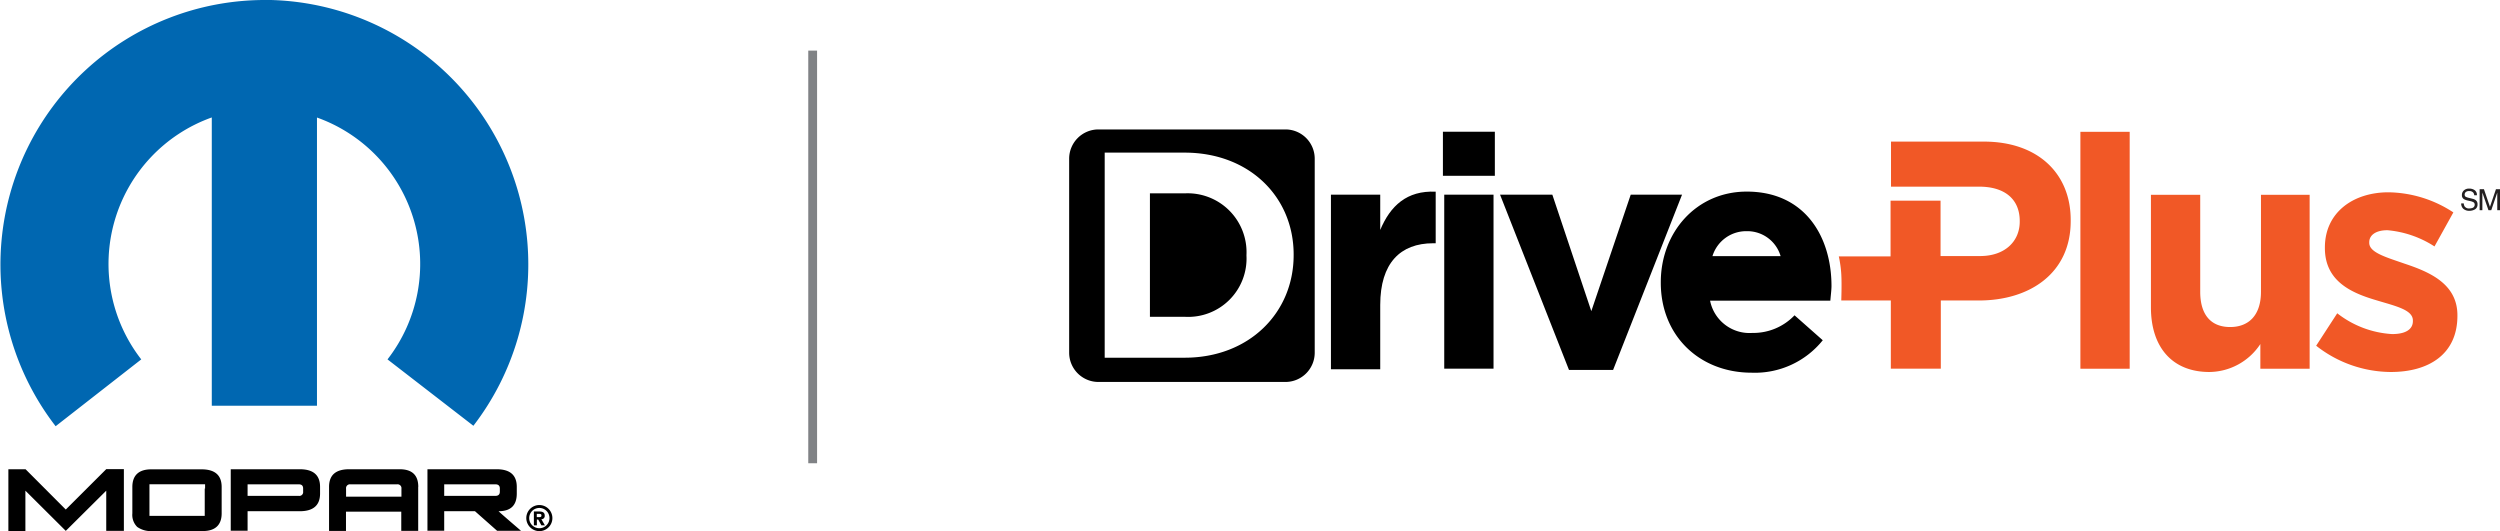 <svg id="Layer_1" data-name="Layer 1" xmlns="http://www.w3.org/2000/svg" viewBox="0 0 283.54 60.28"><defs><style>.cls-1{fill:#0067b1;fill-rule:evenodd;}.cls-2{fill:#f15826;}.cls-3{fill:#231f20;}.cls-4{fill:none;stroke:#808285;stroke-miterlimit:10;}</style></defs><title>mopar-driveplus-logo</title><path class="cls-1" d="M61.05,14.24A30,30,0,0,0,37.36,62.58L47.07,55a17.64,17.64,0,0,1,8-27.44v32.7H67V27.57A17.64,17.64,0,0,1,75,55l9.74,7.53a30,30,0,0,0-23.72-48.3Z" transform="translate(-31.05 -14.24)"/><path d="M90.74,73a1.48,1.48,0,1,1,1.48,1.48A1.49,1.49,0,0,1,90.74,73Zm1.48,1.15A1.15,1.15,0,1,0,91.07,73a1.15,1.15,0,0,0,1.15,1.15Z" transform="translate(-31.05 -14.24)"/><path d="M91.93,72.9v-.38h.23c.13,0,.3,0,.3.17s-.09.2-.24.2h-.29Zm0,.26h.16l.36.66h.4l-.4-.69a.37.37,0,0,0,.38-.41c0-.36-.24-.47-.64-.47H91.6v1.57h.34v-.66Z" transform="translate(-31.05 -14.24)"/><path d="M53.91,67.47H48.2c-1.43,0-2.14.7-2.14,2v3A1.92,1.92,0,0,0,46.61,74a2.68,2.68,0,0,0,1.74.47h5.7c1.42,0,2.14-.7,2.14-2v-3c0-1.34-.77-2-2.28-2Zm.36,2.18v3.1H48V69.16h6.31v.49Zm4.86-.48h5.81c.33,0,.49.16.49.47V70a.43.43,0,0,1-.49.48H59.13V69.17Zm-1.92,5.26h1.92V72.22h5.93c1.52,0,2.29-.67,2.29-2v-.76c0-1.33-.76-2-2.29-2H57.22v7ZM70.3,70.57v-.9a.44.44,0,0,1,.49-.5h5.3a.44.44,0,0,1,.49.5v.9Zm8.19-1.11c0-1.33-.7-2-2.11-2H70.65c-1.52,0-2.28.66-2.28,2v5h1.92V72.27h6.27v2.18h1.92v-5Zm2.94-.29h5.81c.33,0,.5.16.5.47V70c0,.32-.17.48-.5.48H81.43V69.17Zm-1.91,5.26h1.91V72.22h3.49l2.51,2.22h2.71c-1.7-1.46-2.55-2.2-2.54-2.22,1.37,0,2.06-.66,2.06-2v-.76q0-2-2.28-2H79.53v7ZM32,74.46v-7h1.95l4.56,4.57,4.59-4.58h2v7h-2V69.89l-4.59,4.56-4.58-4.56v4.58H32Z" transform="translate(-31.05 -14.24)"/><path class="cls-2" d="M267,29.19h5.59V56.06H267Z" transform="translate(-31.05 -14.24)"/><path class="cls-2" d="M275,49.1V36.33h5.59v11c0,2.65,1.25,4,3.39,4s3.5-1.36,3.5-4v-11H293V56.06h-5.59v-2.8a7,7,0,0,1-5.78,3.17C277.43,56.43,275,53.63,275,49.1Z" transform="translate(-31.05 -14.24)"/><path class="cls-2" d="M293.74,53.45l2.39-3.68a11.15,11.15,0,0,0,6.22,2.36c1.62,0,2.36-.59,2.36-1.47v-.07c0-1.21-1.91-1.62-4.09-2.28-2.76-.81-5.89-2.1-5.89-5.93v-.07c0-4,3.24-6.26,7.21-6.26a13.69,13.69,0,0,1,7.36,2.28l-2.14,3.86a11.69,11.69,0,0,0-5.34-1.84c-1.36,0-2.06.59-2.06,1.36v.07c0,1.1,1.88,1.62,4,2.36,2.76.92,6,2.25,6,5.85v.07c0,4.38-3.28,6.37-7.55,6.37A13.79,13.79,0,0,1,293.74,53.45Z" transform="translate(-31.05 -14.24)"/><path class="cls-2" d="M256.05,30.3H245.52v5.11h10c2.83,0,4.6,1.36,4.6,3.9v.07c0,2.21-1.66,3.9-4.49,3.9h-4.49V37h-5.67v6.32h-5.87a13.36,13.36,0,0,1,.28,2c.07,1.1,0,3,0,3h5.62v7.73h5.67V48.32h4.31c5.78,0,10.42-3.09,10.42-9V39.2C265.91,33.94,262.2,30.3,256.05,30.3Z" transform="translate(-31.05 -14.24)"/><path d="M238.77,46.68c0-5.59-3-10.71-9.61-10.71-5.74,0-9.75,4.64-9.75,10.27v.07c0,6,4.38,10.2,10.31,10.2a9.87,9.87,0,0,0,8.06-3.68L234.58,50a6.46,6.46,0,0,1-4.79,2A4.56,4.56,0,0,1,225,48.34h13.64C238.68,47.82,238.77,47.12,238.77,46.68Zm-9.61-6.22A3.93,3.93,0,0,1,233,43.29h-7.73A4,4,0,0,1,229.16,40.46Z" transform="translate(-31.05 -14.24)"/><path d="M176.84,28.92H155.63a3.32,3.32,0,0,0-3.32,3.32v22a3.32,3.32,0,0,0,3.32,3.32h21.21a3.32,3.32,0,0,0,3.32-3.32v-22A3.32,3.32,0,0,0,176.84,28.92Zm.93,14.26c0,6.54-5.05,11.63-12.36,11.63h-9.07V31.55h9.07c7.31,0,12.36,5,12.36,11.56Z" transform="translate(-31.05 -14.24)"/><path d="M165.42,36.17h-3.95v14h3.95a6.62,6.62,0,0,0,7-6.94v-.07A6.68,6.68,0,0,0,165.42,36.17Z" transform="translate(-31.05 -14.24)"/><path d="M182,36.32h5.59v4c1.14-2.72,3-4.49,6.29-4.34v5.85h-.29c-3.72,0-6,2.25-6,7v7.29H182Z" transform="translate(-31.05 -14.24)"/><path d="M194.7,29.18h5.89v5H194.7Zm.15,7.14h5.59V56.05h-5.59Z" transform="translate(-31.05 -14.24)"/><path d="M201.18,36.32h5.93l4.42,13.21L216,36.32h5.82L214,56.2H209Z" transform="translate(-31.05 -14.24)"/><path class="cls-3" d="M310.48,37.31a.76.76,0,0,0,.09.33.59.59,0,0,0,.55.24,1.07,1.07,0,0,0,.32-.05.37.37,0,0,0,.28-.36.32.32,0,0,0-.12-.28,1.24,1.24,0,0,0-.37-.14l-.31-.07a1.34,1.34,0,0,1-.43-.16.5.5,0,0,1-.22-.45.69.69,0,0,1,.22-.53.84.84,0,0,1,.61-.21,1.05,1.05,0,0,1,.62.18.65.65,0,0,1,.25.58h-.3a.61.61,0,0,0-.1-.29.57.57,0,0,0-.48-.19.54.54,0,0,0-.39.12.38.38,0,0,0-.12.28.29.29,0,0,0,.14.26,2.12,2.12,0,0,0,.42.13l.32.08a1,1,0,0,1,.36.15.55.55,0,0,1,.22.48.62.62,0,0,1-.28.57,1.26,1.26,0,0,1-.65.17,1,1,0,0,1-.68-.23.79.79,0,0,1-.24-.61Z" transform="translate(-31.05 -14.24)"/><path class="cls-3" d="M312.31,35.7h.46l.68,2,.68-2h.46v2.38h-.31v-2l-.68,2h-.32l-.69-2v2h-.31V35.7Z" transform="translate(-31.05 -14.24)"/><line class="cls-4" x1="92.17" y1="5.74" x2="92.17" y2="52.54"/></svg>